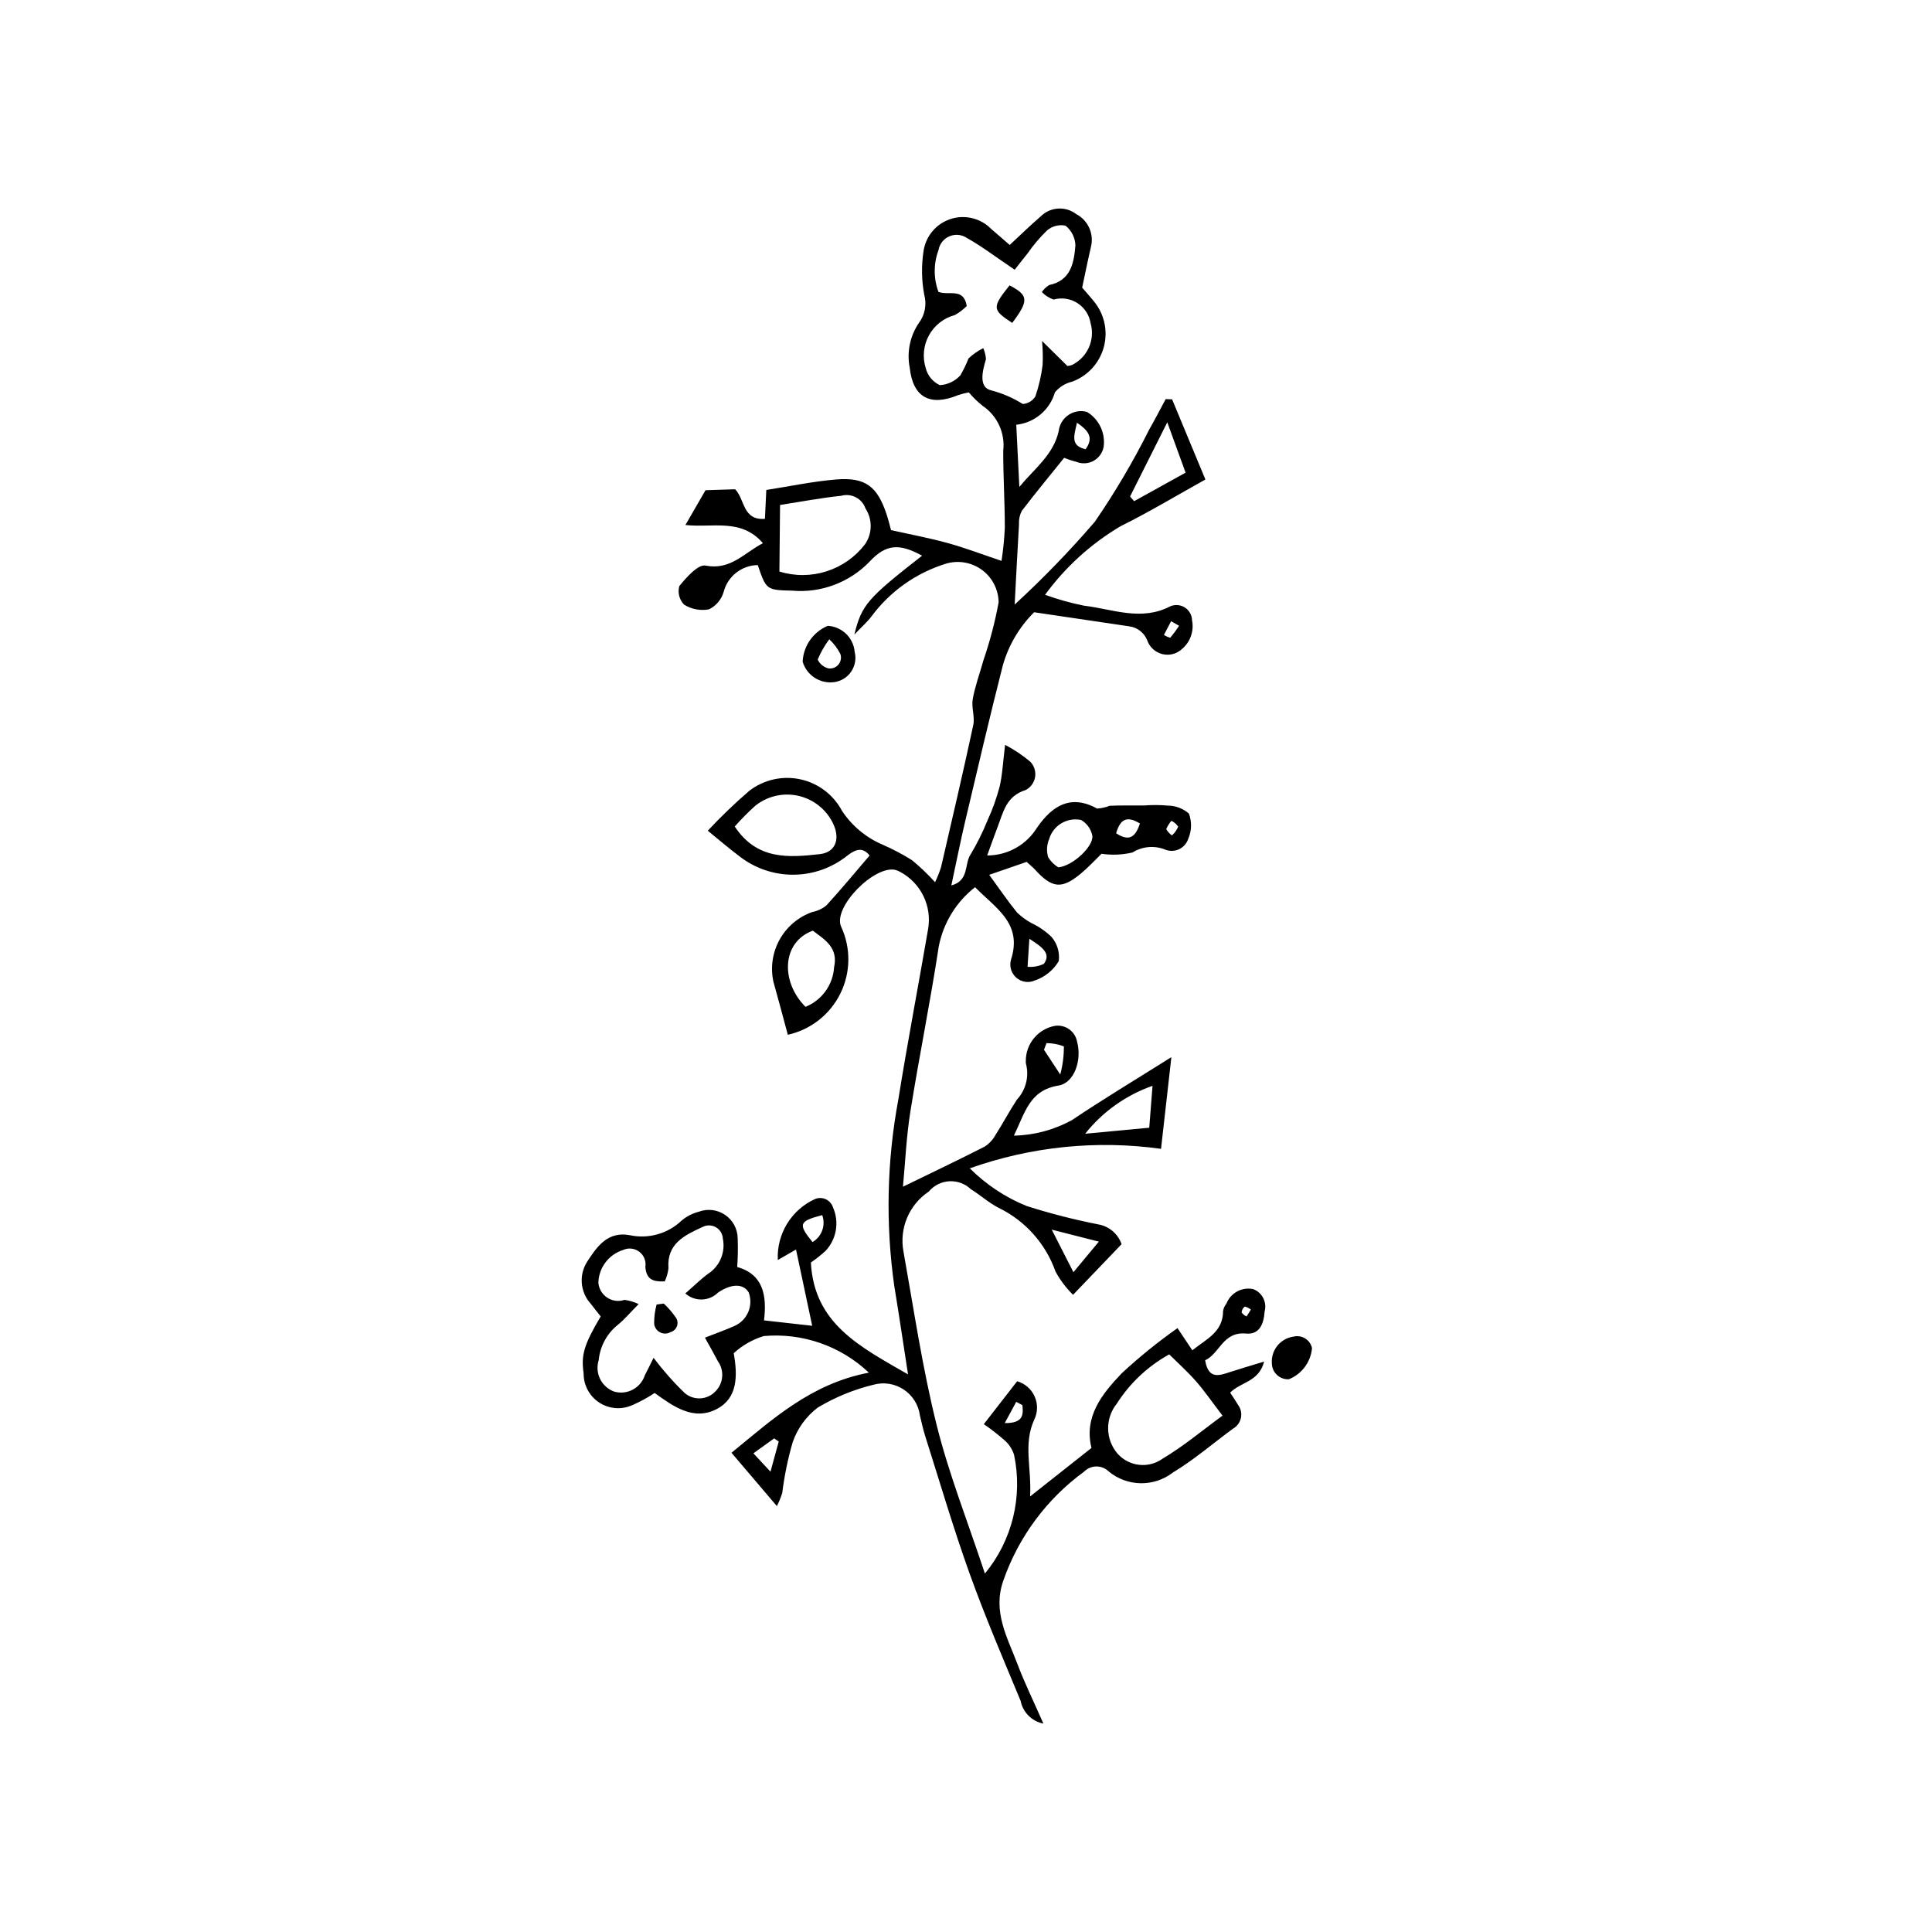 <?xml version="1.0" encoding="UTF-8"?>
<!-- The Best Svg Icon site in the world: iconSvg.co, Visit us! https://iconsvg.co -->
<svg fill="#000000" width="800px" height="800px" version="1.1" viewBox="144 144 512 512" xmlns="http://www.w3.org/2000/svg">
 <g>
  <path d="m349.87 543.12c-4.031-4.738-7.695-9.047-12.016-14.121 10.648-8.676 20.961-18.289 36.398-21.23l0.004-0.004c-7.461-7.07-17.594-10.602-27.828-9.699-2.969 0.898-5.699 2.449-7.984 4.547 1.07 6.039 1.027 11.84-4.379 14.734-6.227 3.332-11.609-0.629-16.578-4.191v-0.004c-1.844 1.23-3.789 2.293-5.82 3.18-2.848 1.324-6.172 1.098-8.812-0.605-2.641-1.703-4.223-4.637-4.191-7.777-0.703-4.906 0.082-7.551 4.527-15.09-0.84-1.066-1.75-2.164-2.602-3.309-2.918-3.168-3.25-7.941-0.793-11.484 2.617-4.023 5.414-7.731 11.004-6.75h-0.004c4.988 1.105 10.195-0.352 13.879-3.891 1.312-1.094 2.852-1.879 4.504-2.305 2.324-0.875 4.926-0.562 6.977 0.836 2.051 1.395 3.297 3.703 3.336 6.184 0.098 2.543 0.055 5.09-0.129 7.629 6.93 1.953 7.891 7.551 7.109 14.145l12.77 1.43c-1.438-6.773-2.785-13.125-4.289-20.207l-4.824 2.777-0.004-0.004c-0.164-3.379 0.695-6.727 2.461-9.613 1.766-2.883 4.359-5.172 7.441-6.562 0.918-0.363 1.941-0.328 2.836 0.086 0.891 0.418 1.57 1.188 1.879 2.121 1.727 3.898 0.953 8.445-1.961 11.555-1.227 1.113-2.527 2.144-3.891 3.082 0.855 16.188 12.898 22.25 25.746 29.648-1.344-8.676-2.426-16.062-3.644-23.426-2.328-16.398-1.969-33.07 1.062-49.355 2.426-15.109 5.309-30.148 7.902-45.23v-0.004c0.516-2.969 0.086-6.023-1.23-8.734-1.316-2.715-3.449-4.941-6.098-6.379-0.422-0.242-0.871-0.434-1.336-0.566-5.602-1.301-16.691 9.953-14.379 15.059 2.617 5.625 2.539 12.137-0.207 17.703-2.746 5.562-7.867 9.582-13.926 10.93-1.273-4.707-2.504-9.414-3.828-14.098-0.816-3.797-0.223-7.762 1.668-11.152 1.895-3.391 4.957-5.977 8.617-7.277 1.383-0.262 2.676-0.863 3.766-1.75 3.871-4.231 7.531-8.66 11.449-13.234-1.676-2.121-3.445-1.863-5.82-0.035-4.07 3.293-9.141 5.102-14.379 5.125-5.234 0.027-10.324-1.734-14.426-4.984-2.676-2-5.203-4.195-8.258-6.676v-0.004c3.461-3.703 7.117-7.219 10.957-10.531 3.832-2.981 8.785-4.109 13.531-3.094s8.801 4.078 11.078 8.363c2.652 4.012 6.43 7.144 10.863 9.012 2.656 1.164 5.227 2.519 7.684 4.062 2.184 1.793 4.227 3.746 6.117 5.844 0.609-1.27 1.133-2.582 1.57-3.922 2.906-12.562 5.848-25.121 8.555-37.73 0.469-2.188-0.539-4.676-0.137-6.894 0.629-3.496 1.895-6.875 2.848-10.316h-0.004c1.715-4.992 3.055-10.109 4.012-15.305-0.039-3.379-1.656-6.551-4.371-8.566-2.719-2.019-6.219-2.652-9.469-1.719-7.973 2.43-14.953 7.363-19.902 14.07-1.09 1.43-2.473 2.633-4.488 4.75 1.945-7.898 3.453-9.578 17.945-20.902-6.008-3.297-9.551-3.125-13.922 1.586-5.32 5.519-12.848 8.344-20.488 7.68-6.894-0.152-6.891-0.254-9.133-6.777-4.242 0.062-7.926 2.938-9.02 7.035-0.57 2.043-1.984 3.746-3.887 4.684-2.289 0.441-4.664-0.008-6.641-1.25-1.242-1.305-1.719-3.16-1.25-4.898 1.871-2.305 4.981-5.82 6.934-5.441 6.66 1.297 10.156-3.297 15.23-5.934-5.75-6.688-13.277-4.027-20.539-4.816l5.324-9.223 7.856-0.25c2.609 2.68 1.961 8.293 7.887 7.84 0.117-2.422 0.23-4.773 0.367-7.656 6.184-0.957 12.312-2.269 18.512-2.781 7.789-0.645 10.965 1.859 13.422 9.422 0.449 1.379 0.785 2.789 1.121 3.996 5.184 1.164 10.184 2.094 15.07 3.445 4.613 1.277 9.105 3 14.211 4.711l-0.004 0.004c0.449-2.906 0.742-5.836 0.875-8.777 0-6.809-0.434-13.613-0.422-20.422v0.004c0.551-4.664-1.547-9.25-5.438-11.883-1.348-1.066-2.582-2.269-3.684-3.586-0.988 0.191-1.961 0.445-2.914 0.766-7.367 3.012-11.887 0.566-12.738-7.269-0.824-4.125 0.051-8.41 2.422-11.883 1.602-2.137 2.125-4.894 1.422-7.473-0.719-3.82-0.781-7.734-0.188-11.574 0.574-3.969 3.356-7.269 7.172-8.508 3.816-1.238 8.004-0.203 10.801 2.676 1.648 1.395 3.266 2.828 4.859 4.207 2.883-2.672 5.481-5.223 8.238-7.594v0.004c2.539-2.519 6.551-2.773 9.391-0.594 3.144 1.648 4.758 5.231 3.906 8.676-0.828 3.543-1.543 7.113-2.332 10.805 0.969 1.125 1.938 2.199 2.848 3.32l-0.004 0.004c2.945 3.352 4.043 7.941 2.941 12.262-1.105 4.32-4.273 7.82-8.465 9.348-1.777 0.418-3.371 1.41-4.535 2.82-1.359 4.676-5.406 8.07-10.25 8.594 0.281 5.644 0.551 11.055 0.82 16.469 4-4.848 9.023-8.492 10.43-14.785 0.191-1.734 1.133-3.297 2.574-4.273 1.445-0.98 3.242-1.277 4.926-0.812 3.168 1.926 4.902 5.543 4.41 9.223-0.277 1.586-1.258 2.961-2.668 3.738-1.41 0.777-3.098 0.871-4.586 0.254-1.098-0.27-2.172-0.625-3.219-1.051-3.731 4.637-7.57 9.277-11.223 14.066v-0.004c-0.555 1.078-0.809 2.289-0.734 3.496-0.426 7.191-0.785 14.383-1.152 21.328 7.504-6.891 14.598-14.219 21.242-21.945 5.352-7.793 10.16-15.945 14.395-24.398 1.527-2.664 2.926-5.402 4.387-8.105l1.699 0.062c2.887 6.949 5.773 13.898 8.824 21.242-7.453 4.137-14.824 8.594-22.516 12.402h0.004c-7.82 4.637-14.617 10.812-19.977 18.152 3.359 1.219 6.805 2.18 10.309 2.883 7.566 0.895 15.086 4.195 22.836 0.188 1.262-0.559 2.719-0.449 3.883 0.289 1.164 0.734 1.887 2.004 1.922 3.383 0.691 3.453-0.973 6.949-4.086 8.598-1.457 0.684-3.137 0.719-4.621 0.098-1.484-0.621-2.637-1.844-3.168-3.363-0.793-2.016-2.621-3.438-4.769-3.715-8.129-1.215-16.258-2.41-25.207-3.734h0.004c-3.93 3.902-6.789 8.754-8.297 14.082-3.488 13.668-6.691 27.41-9.938 41.141-1.285 5.434-2.363 10.914-3.711 17.176 4.723-1.246 3.457-5.621 5.012-8.059 1.762-2.922 3.285-5.977 4.559-9.141 1.328-2.875 2.402-5.859 3.211-8.918 0.754-3.16 0.887-6.469 1.469-11.137h0.004c2.371 1.242 4.606 2.734 6.656 4.453 1.047 1.074 1.527 2.582 1.289 4.062-0.238 1.48-1.164 2.762-2.496 3.453-5.223 1.621-5.938 5.914-7.477 9.898-0.863 2.231-1.648 4.492-2.727 7.445h0.004c5.035 0.004 9.754-2.438 12.66-6.547 3.672-5.629 8.676-10.191 16.461-5.883h0.004c1.141-0.066 2.262-0.316 3.324-0.738 3.051-0.129 6.109-0.062 9.168-0.078 2.094-0.164 4.195-0.152 6.285 0.035 2.043 0.02 4.012 0.766 5.555 2.109 0.805 2.168 0.746 4.559-0.172 6.68-0.383 1.195-1.238 2.184-2.363 2.734-1.129 0.555-2.43 0.621-3.609 0.191-2.879-1.211-6.164-0.949-8.809 0.707-2.688 0.633-5.473 0.75-8.203 0.34-1.625 1.57-3.434 3.551-5.473 5.246-5.086 4.223-7.641 3.934-12.227-1.121-0.48-0.531-1.059-0.977-2.144-1.969l-9.922 3.422c2.762 3.781 4.934 7 7.383 9.992v0.004c1.16 1.121 2.469 2.074 3.891 2.832 1.945 0.922 3.723 2.156 5.262 3.656 1.5 1.766 2.191 4.078 1.898 6.379-1.434 2.422-3.691 4.246-6.359 5.144-1.641 0.723-3.555 0.426-4.902-0.754-1.352-1.184-1.898-3.039-1.398-4.762 3.09-9.629-3.938-13.543-9.527-19.211v-0.004c-4.992 3.906-8.406 9.48-9.617 15.703-2.223 14.641-5.191 29.164-7.527 43.789-1.062 6.644-1.348 13.414-1.961 19.887 7.519-3.664 14.633-7.047 21.648-10.625 1.207-0.781 2.203-1.848 2.891-3.109 1.969-3.074 3.664-6.324 5.676-9.367 2.348-2.531 3.254-6.078 2.402-9.426-0.062-0.234-0.082-0.48-0.059-0.727-0.051-4.57 3.184-8.52 7.68-9.367 2.793-0.441 5.43 1.441 5.914 4.231 1.301 4.738-0.672 10.898-4.949 11.586-7.66 1.234-8.832 7.148-11.801 13.27h0.004c5.41-0.113 10.711-1.539 15.445-4.164 8.203-5.512 16.688-10.602 26.285-16.641-1.027 9.117-1.887 16.727-2.742 24.297v0.004c-17.062-2.371-34.445-0.602-50.676 5.164 4.293 4.297 9.406 7.691 15.031 9.98 6.238 1.984 12.578 3.609 18.996 4.875 2.871 0.48 5.246 2.496 6.191 5.25-4.191 4.375-8.16 8.516-12.863 13.422v-0.004c-1.832-1.812-3.391-3.883-4.633-6.144-2.617-7.438-8.078-13.535-15.18-16.957-2.578-1.332-4.785-3.359-7.266-4.894h-0.004c-1.531-1.461-3.598-2.219-5.711-2.098-2.109 0.117-4.078 1.109-5.438 2.731-2.543 1.699-4.539 4.106-5.731 6.922-1.195 2.816-1.535 5.926-0.98 8.934 2.742 15.324 5.008 30.781 8.762 45.863 3.277 13.16 8.324 25.883 12.828 39.512h-0.004c7.246-8.77 10.09-20.371 7.723-31.496-0.492-1.547-1.418-2.922-2.664-3.961-1.699-1.48-3.484-2.863-5.344-4.137 3.254-4.188 6.07-7.812 8.832-11.371 2.07 0.594 3.769 2.074 4.641 4.043 0.875 1.969 0.832 4.219-0.117 6.152-2.957 6.496-0.66 12.77-1.094 20.332 5.926-4.684 10.945-8.648 16.27-12.855-2.062-8.316 2.84-14.355 8-19.773 4.66-4.32 9.605-8.32 14.801-11.977l3.922 5.875c3.734-2.988 8.141-4.832 8.152-10.41v0.004c0.109-0.727 0.418-1.406 0.891-1.969 1.105-2.844 4.109-4.469 7.094-3.84 2.383 0.898 3.691 3.457 3.027 5.914-0.242 3.305-1.324 6.203-4.977 5.863-6.086-0.566-6.957 5.344-10.789 7.082 0.859 5.168 3.731 4.055 6.594 3.121 2.703-0.883 5.438-1.676 9.043-2.777-1.43 5.441-6.203 5.375-9.008 8.23 0.645 0.992 1.406 2.094 2.09 3.238 0.742 0.996 1.02 2.266 0.758 3.481-0.266 1.215-1.043 2.258-2.133 2.856-5.289 3.891-10.301 8.234-15.898 11.602v0.004c-5.031 3.879-12.074 3.766-16.98-0.273-0.875-0.863-2.055-1.344-3.285-1.34-1.227 0.008-2.402 0.504-3.266 1.375-9.898 7.223-17.359 17.285-21.395 28.852-2.906 8.223 1.027 14.98 3.699 22.039 1.93 5.102 4.344 10.02 6.914 15.871-3.059-0.594-5.449-2.984-6.039-6.043-4.676-11.215-9.453-22.406-13.559-33.836-4.269-11.898-7.828-24.055-11.66-36.109-0.586-1.848-1.012-3.75-1.461-5.641v0.004c-0.359-2.812-1.926-5.332-4.289-6.898-2.363-1.57-5.289-2.035-8.023-1.277-5.199 1.262-10.18 3.305-14.77 6.059-3.066 2.332-5.375 5.516-6.633 9.156-1.285 4.41-2.211 8.918-2.773 13.473-0.375 1.203-0.855 2.367-1.43 3.484zm63.031-327.64c-5.09-3.426-8.734-6.215-12.699-8.438-1.371-0.91-3.109-1.062-4.621-0.41-1.508 0.648-2.586 2.019-2.867 3.641-1.332 3.574-1.336 7.508-0.012 11.086 2.836 1.035 6.684-1.207 7.496 3.742-0.938 0.934-1.996 1.738-3.148 2.394-2.926 0.773-5.406 2.715-6.863 5.363-1.461 2.652-1.77 5.785-0.863 8.672 0.488 2 1.863 3.672 3.734 4.535 2.082-0.121 4.031-1.047 5.438-2.582 0.836-1.445 1.566-2.953 2.18-4.504 1.16-1.09 2.473-2.004 3.891-2.719 0.414 0.926 0.656 1.918 0.723 2.93-0.934 3.113-2.027 7.469 1.375 8.258 2.961 0.77 5.789 1.992 8.379 3.617 1.379-0.09 2.625-0.848 3.34-2.023 0.922-2.699 1.566-5.484 1.918-8.312 0.102-2.125 0.051-4.254-0.156-6.371 3.148 3.102 5.039 4.965 6.738 6.641 0.402-0.047 0.801-0.137 1.184-0.266 4.121-2.008 6.207-6.68 4.949-11.086-0.352-2.195-1.625-4.137-3.5-5.332-1.875-1.195-4.172-1.531-6.312-0.926-1.18-0.41-2.246-1.09-3.109-1.992 0.512-0.738 1.168-1.371 1.93-1.855 5.824-1.203 6.586-5.961 6.965-10.516-0.062-2.047-1.027-3.961-2.637-5.231-1.742-0.348-3.547 0.129-4.894 1.293-1.906 1.852-3.629 3.883-5.144 6.07-1.297 1.605-2.559 3.238-3.41 4.32zm-92.742 268.1c-3.102 0.137-4.828-0.469-5.137-3.801 0.262-1.539-0.352-3.094-1.59-4.043-1.238-0.945-2.902-1.129-4.316-0.473-3.797 1.195-6.422 4.664-6.539 8.641 0.121 1.621 0.984 3.09 2.34 3.984 1.352 0.895 3.047 1.113 4.582 0.59 1.301 0.18 2.566 0.555 3.754 1.113-2.309 2.324-3.773 4.09-5.523 5.504-2.883 2.305-4.711 5.68-5.066 9.352-1.09 3.422 0.707 7.09 4.074 8.332 3.441 1 7.055-0.922 8.156-4.332 0.82-1.551 1.57-3.137 2.305-4.609h0.004c2.512 3.328 5.277 6.457 8.277 9.352 2.371 2.008 5.894 1.832 8.055-0.398 2.191-2.141 2.492-5.559 0.711-8.051-1.062-2.043-2.211-4.039-3.43-6.25 3.031-1.191 5.492-2.047 7.856-3.113h0.004c3.398-1.512 5.035-5.406 3.734-8.891-1.449-2.344-4.512-2.356-8.109 0.043-2.371 2.371-6.176 2.477-8.68 0.246 2.312-2.016 4.078-3.789 6.074-5.242v0.004c3.078-2.016 4.609-5.707 3.867-9.309-0.07-1.258-0.777-2.398-1.879-3.016-1.105-0.617-2.445-0.625-3.555-0.023-4.644 2.137-9.469 4.363-8.98 10.922v-0.004c-0.137 1.203-0.473 2.375-0.988 3.473zm147.82 35.582c-2.949-3.859-4.844-6.637-7.051-9.145-2.269-2.574-4.844-4.879-7.078-7.098l0.004 0.004c-5.644 3.125-10.414 7.609-13.883 13.047-3.148 3.894-3.062 9.484 0.207 13.281 3.055 3.414 8.191 3.984 11.918 1.316 5.516-3.269 10.48-7.465 15.883-11.406zm-117.43-223.7c4.07 1.262 8.434 1.242 12.496-0.055s7.629-3.812 10.215-7.199c1.945-2.852 1.98-6.594 0.094-9.48-0.93-2.637-3.746-4.098-6.434-3.34-5.227 0.547-10.41 1.535-16.199 2.434-0.062 6.184-0.117 11.844-0.172 17.641zm-11.832 67.566c5.902 8.961 14.355 8.23 22.527 7.328 4.539-0.5 5.641-4.598 3.062-9.008-1.965-3.426-5.332-5.816-9.211-6.547-3.883-0.73-7.887 0.277-10.961 2.754-1.906 1.723-3.715 3.547-5.418 5.473zm20.684 27.605c-8.328 3.078-8.52 13.633-1.934 20.188l0.004-0.004c4.332-1.742 7.277-5.816 7.57-10.477 1.141-5.219-2.402-7.269-5.641-9.711zm93.941-134.72-9.867 19.672 1.082 1.23 13.637-7.555zm-3.91 175.84c-7.027 2.465-13.215 6.867-17.848 12.699l16.98-1.594c0.301-3.852 0.539-6.898 0.867-11.105zm-24.945-57.887c3.934-0.441 9.371-5.641 8.992-8.402-0.344-1.754-1.434-3.273-2.984-4.164-3.715-0.77-7.398 1.441-8.465 5.082-0.641 1.52-0.73 3.219-0.254 4.797 0.676 1.102 1.605 2.023 2.711 2.688zm-1.766 96c2.285 4.481 3.809 7.477 5.75 11.281 2.66-3.199 4.535-5.453 6.734-8.102zm-5.926-77.078c-0.207 3.211-0.344 5.316-0.48 7.422 1.488 0.129 2.981-0.145 4.328-0.789 1.859-2.578-0.059-4.242-3.848-6.633zm-57.457 80.375c2.457-1.457 3.535-4.457 2.562-7.144-6.164 1.605-6.481 2.371-2.562 7.144zm61.996-52.727-0.664 1.758c1.082 1.648 2.164 3.297 4.305 6.562h0.004c0.652-2.43 0.977-4.938 0.957-7.453-1.469-0.566-3.027-0.859-4.602-0.867zm-73.148 113.58c0.891-3.25 1.539-5.617 2.184-7.984l-1.203-0.844-5.504 3.957zm81.227-277.98c-0.855 3.656-1.707 6.074 2.285 7.016 1.973-2.793 1.238-4.652-2.285-7.016zm10.375 108.79c3.578 2.344 5.156 0.879 6.312-2.594-3.535-2.176-5.262-1.059-6.312 2.59zm-24.84 151.55-1.633-0.875-3.047 5.629c5 0.066 4.934-2.285 4.68-4.758zm41.527-206.54-2.121-1.203c-0.633 1.207-1.27 2.418-1.902 3.625l-0.004-0.004c0.52 0.344 1.09 0.598 1.688 0.75 0.844-1.008 1.625-2.066 2.34-3.172zm-1.898 55.551c0.723-0.629 1.285-1.418 1.645-2.309-0.445-0.672-1.062-1.215-1.789-1.562-0.562 0.668-1.023 1.41-1.375 2.211 0.383 0.652 0.902 1.219 1.52 1.66zm20.93 125.67c-0.477-0.379-1.027-0.652-1.617-0.801-0.504 0.367-0.812 0.941-0.848 1.562 0.336 0.461 0.789 0.824 1.312 1.047z"/>
  <path d="m370.5 316.77c0.449 1.793 0.113 3.695-0.93 5.223-1.039 1.531-2.684 2.543-4.519 2.785-3.738 0.488-7.281-1.816-8.344-5.434 0.207-4.184 2.801-7.875 6.66-9.492 3.769 0.207 6.812 3.156 7.133 6.918zm-6.731-3.356c-1.246 1.66-2.277 3.469-3.07 5.387 0.551 1.176 1.613 2.035 2.875 2.332 0.996 0.137 1.992-0.254 2.633-1.031 0.637-0.777 0.828-1.828 0.504-2.777-0.742-1.469-1.738-2.789-2.941-3.91z"/>
  <path d="m485.56 509.52c-1.172 0.062-2.316-0.359-3.168-1.164-0.852-0.809-1.336-1.93-1.34-3.102-0.227-3.473 2.262-6.535 5.707-7.031 1.059-0.27 2.184-0.102 3.113 0.473 0.934 0.574 1.59 1.5 1.824 2.57-0.324 3.688-2.699 6.879-6.137 8.254z"/>
  <path d="m412.25 229.58c-5.348-3.512-5.371-4.09-0.707-9.957 5.027 2.648 5.172 3.988 0.707 9.957z"/>
  <path d="m319.9 489.46c1.148 1.055 2.176 2.231 3.07 3.508 0.547 0.66 0.723 1.551 0.469 2.371-0.254 0.816-0.906 1.449-1.734 1.684-0.848 0.484-1.883 0.516-2.754 0.074-0.875-0.438-1.473-1.281-1.59-2.254-0.035-1.738 0.188-3.469 0.66-5.144z"/>
 </g>
</svg>